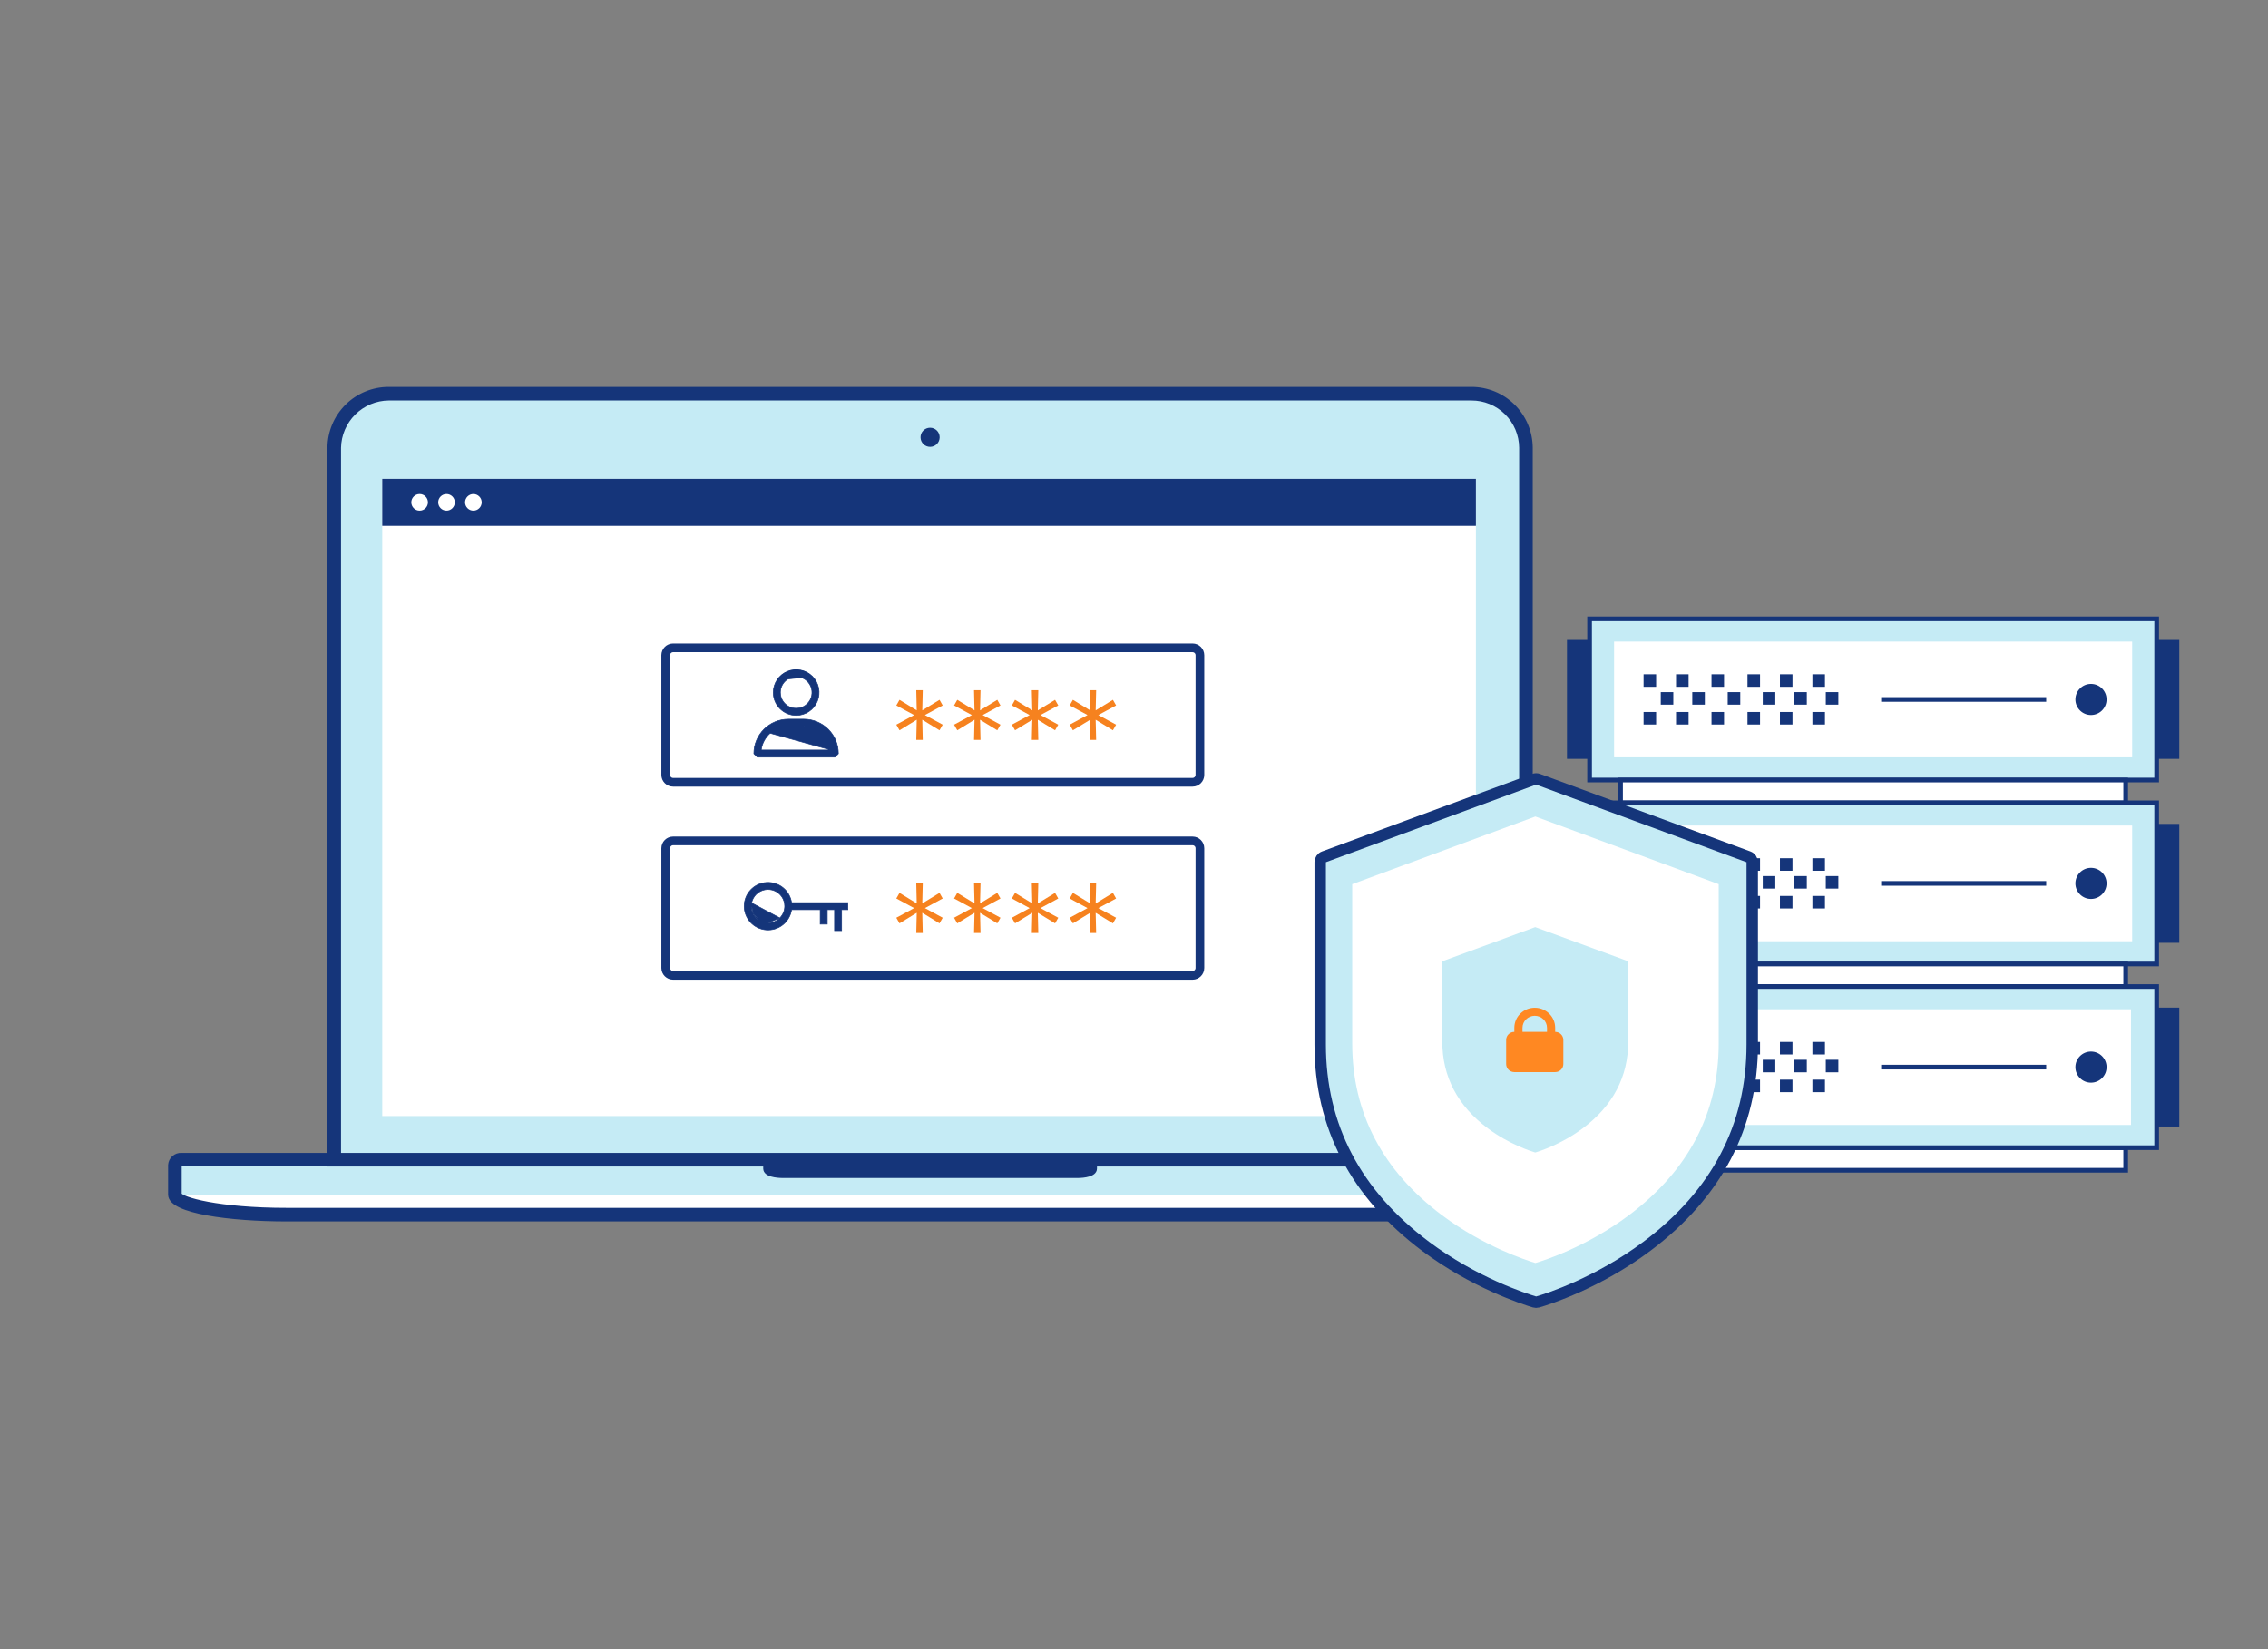 <svg width="715" height="520" viewBox="0 0 715 520" fill="none" xmlns="http://www.w3.org/2000/svg">
<rect x="0" y="0" width="715" height="520" fill="#808080" stroke="none"/>
<g id="banner">
<g id="Group 1000003364">
<g id="Group 1000003357">
<g id="Group 1000003354">
<path id="Vector" d="M501.126 259.784H494V297.278H501.126V259.784Z" fill="#15357A"/>
<path id="Vector_2" d="M687.028 259.784H679.902V297.278H687.028V259.784Z" fill="#15357A"/>
<path id="Vector_3" d="M679.89 253.139H501.121V303.952H679.89V253.139Z" fill="#C5EBF5"/>
<path id="Vector_4" d="M680.636 304.688H500.391V252.401H680.636V304.688ZM501.866 303.218H679.163V253.872H501.863L501.866 303.218Z" fill="#15357A"/>
<path id="Vector_5" d="M672.171 296.788V260.303H508.848V296.788H672.171Z" fill="white"/>
<path id="Vector_6" d="M510.883 303.958V311.073L670.129 311.065V303.95L510.883 303.958Z" fill="white"/>
<path id="Vector_7" d="M670.871 311.808H510.152V303.222H670.871V311.808ZM511.625 310.337H669.398V304.693H511.625V310.337Z" fill="#15357A"/>
<path id="Vector_8" d="M522.106 270.605H518.148V274.557H522.106V270.605Z" fill="#15357A"/>
<path id="Vector_9" d="M522.106 282.5H518.148V286.451H522.106V282.5Z" fill="#15357A"/>
<path id="Vector_10" d="M527.524 276.232H523.566V280.184H527.524V276.232Z" fill="#15357A"/>
<path id="Vector_11" d="M532.34 270.605H528.383V274.557H532.34V270.605Z" fill="#15357A"/>
<path id="Vector_12" d="M532.34 282.5H528.383V286.451H532.34V282.5Z" fill="#15357A"/>
<path id="Vector_13" d="M537.461 276.232H533.504V280.184H537.461V276.232Z" fill="#15357A"/>
<path id="Vector_14" d="M543.52 270.605H539.562V274.557H543.52V270.605Z" fill="#15357A"/>
<path id="Vector_15" d="M543.52 282.5H539.562V286.451H543.52V282.5Z" fill="#15357A"/>
<path id="Vector_16" d="M548.629 276.232H544.672V280.184H548.629V276.232Z" fill="#15357A"/>
<path id="Vector_17" d="M554.863 270.605H550.906V274.557H554.863V270.605Z" fill="#15357A"/>
<path id="Vector_18" d="M554.863 282.5H550.906V286.451H554.863V282.5Z" fill="#15357A"/>
<path id="Vector_19" d="M559.68 276.232H555.723V280.184H559.68V276.232Z" fill="#15357A"/>
<path id="Vector_20" d="M565.094 270.605H561.137V274.557H565.094V270.605Z" fill="#15357A"/>
<path id="Vector_21" d="M565.094 282.5H561.137V286.451H565.094V282.5Z" fill="#15357A"/>
<path id="Vector_22" d="M569.613 276.232H565.656V280.184H569.613V276.232Z" fill="#15357A"/>
<path id="Vector_23" d="M575.332 270.605H571.375V274.557H575.332V270.605Z" fill="#15357A"/>
<path id="Vector_24" d="M575.332 282.5H571.375V286.451H575.332V282.5Z" fill="#15357A"/>
<path id="Vector_25" d="M579.551 276.232H575.594V280.184H579.551V276.232Z" fill="#15357A"/>
<path id="Vector_26" d="M659.197 283.451C661.911 283.451 664.11 281.255 664.11 278.546C664.11 275.836 661.911 273.64 659.197 273.64C656.484 273.64 654.285 275.836 654.285 278.546C654.285 281.255 656.484 283.451 659.197 283.451Z" fill="#15357A"/>
<path id="Vector_27" d="M645.074 277.811H593.047V279.281H645.074V277.811Z" fill="#15357A"/>
</g>
<g id="Group 1000003356">
<path id="Vector_28" d="M501.126 201.784H494V239.278H501.126V201.784Z" fill="#15357A"/>
<path id="Vector_29" d="M687.028 201.784H679.902V239.278H687.028V201.784Z" fill="#15357A"/>
<path id="Vector_30" d="M679.89 195.139H501.121V245.952H679.89V195.139Z" fill="#C5EBF5"/>
<path id="Vector_31" d="M680.636 246.688H500.391V194.401H680.636V246.688ZM501.866 245.218H679.163V195.872H501.863L501.866 245.218Z" fill="#15357A"/>
<path id="Vector_32" d="M672.171 238.788V202.303H508.848V238.788H672.171Z" fill="white"/>
<path id="Vector_33" d="M510.883 245.958V253.073L670.129 253.065V245.95L510.883 245.958Z" fill="white"/>
<path id="Vector_34" d="M670.871 253.808H510.152V245.222H670.871V253.808ZM511.625 252.337H669.398V246.693H511.625V252.337Z" fill="#15357A"/>
<path id="Vector_35" d="M522.106 212.605H518.148V216.557H522.106V212.605Z" fill="#15357A"/>
<path id="Vector_36" d="M522.106 224.5H518.148V228.451H522.106V224.5Z" fill="#15357A"/>
<path id="Vector_37" d="M527.524 218.232H523.566V222.184H527.524V218.232Z" fill="#15357A"/>
<path id="Vector_38" d="M532.34 212.605H528.383V216.557H532.34V212.605Z" fill="#15357A"/>
<path id="Vector_39" d="M532.34 224.5H528.383V228.451H532.34V224.5Z" fill="#15357A"/>
<path id="Vector_40" d="M537.461 218.232H533.504V222.184H537.461V218.232Z" fill="#15357A"/>
<path id="Vector_41" d="M543.52 212.605H539.562V216.557H543.52V212.605Z" fill="#15357A"/>
<path id="Vector_42" d="M543.52 224.5H539.562V228.451H543.52V224.5Z" fill="#15357A"/>
<path id="Vector_43" d="M548.629 218.232H544.672V222.184H548.629V218.232Z" fill="#15357A"/>
<path id="Vector_44" d="M554.863 212.605H550.906V216.557H554.863V212.605Z" fill="#15357A"/>
<path id="Vector_45" d="M554.863 224.5H550.906V228.451H554.863V224.5Z" fill="#15357A"/>
<path id="Vector_46" d="M559.68 218.232H555.723V222.184H559.68V218.232Z" fill="#15357A"/>
<path id="Vector_47" d="M565.094 212.605H561.137V216.557H565.094V212.605Z" fill="#15357A"/>
<path id="Vector_48" d="M565.094 224.5H561.137V228.451H565.094V224.5Z" fill="#15357A"/>
<path id="Vector_49" d="M569.613 218.232H565.656V222.184H569.613V218.232Z" fill="#15357A"/>
<path id="Vector_50" d="M575.332 212.605H571.375V216.557H575.332V212.605Z" fill="#15357A"/>
<path id="Vector_51" d="M575.332 224.5H571.375V228.451H575.332V224.5Z" fill="#15357A"/>
<path id="Vector_52" d="M579.551 218.232H575.594V222.184H579.551V218.232Z" fill="#15357A"/>
<path id="Vector_53" d="M659.197 225.451C661.911 225.451 664.11 223.255 664.11 220.546C664.11 217.836 661.911 215.64 659.197 215.64C656.484 215.64 654.285 217.836 654.285 220.546C654.285 223.255 656.484 225.451 659.197 225.451Z" fill="#15357A"/>
<path id="Vector_54" d="M645.074 219.811H593.047V221.281H645.074V219.811Z" fill="#15357A"/>
</g>
<g id="Group 1000003355">
<path id="Vector_55" d="M501.126 317.709H494V355.204H501.126V317.709Z" fill="#15357A"/>
<path id="Vector_56" d="M687.028 317.709H679.902V355.204H687.028V317.709Z" fill="#15357A"/>
<path id="Vector_57" d="M510.883 361.884V368.999L670.129 368.991V361.876L510.883 361.884Z" fill="white"/>
<path id="Vector_58" d="M670.871 369.73H510.152V361.144H670.871V369.73ZM511.625 368.26H669.398V362.614H511.625V368.26Z" fill="#15357A"/>
<path id="Vector_59" d="M679.89 311.065H501.121V361.878H679.89V311.065Z" fill="#C5EBF5"/>
<path id="Vector_60" d="M680.636 362.614H500.391V310.33H680.636V362.614ZM501.866 361.143H679.163V311.801H501.863L501.866 361.143Z" fill="#15357A"/>
<path id="Vector_61" d="M671.804 354.714V318.229H508.48V354.714H671.804Z" fill="white"/>
<path id="Vector_62" d="M522.106 328.53H518.148V332.482H522.106V328.53Z" fill="#15357A"/>
<path id="Vector_63" d="M522.106 340.423H518.148V344.374H522.106V340.423Z" fill="#15357A"/>
<path id="Vector_64" d="M527.524 334.158H523.566V338.109H527.524V334.158Z" fill="#15357A"/>
<path id="Vector_65" d="M532.34 328.53H528.383V332.482H532.34V328.53Z" fill="#15357A"/>
<path id="Vector_66" d="M532.34 340.423H528.383V344.374H532.34V340.423Z" fill="#15357A"/>
<path id="Vector_67" d="M537.461 334.158H533.504V338.109H537.461V334.158Z" fill="#15357A"/>
<path id="Vector_68" d="M543.52 328.53H539.562V332.482H543.52V328.53Z" fill="#15357A"/>
<path id="Vector_69" d="M543.52 340.423H539.562V344.374H543.52V340.423Z" fill="#15357A"/>
<path id="Vector_70" d="M548.629 334.158H544.672V338.109H548.629V334.158Z" fill="#15357A"/>
<path id="Vector_71" d="M554.863 328.53H550.906V332.482H554.863V328.53Z" fill="#15357A"/>
<path id="Vector_72" d="M554.863 340.423H550.906V344.374H554.863V340.423Z" fill="#15357A"/>
<path id="Vector_73" d="M559.68 334.158H555.723V338.109H559.68V334.158Z" fill="#15357A"/>
<path id="Vector_74" d="M565.094 328.53H561.137V332.482H565.094V328.53Z" fill="#15357A"/>
<path id="Vector_75" d="M565.094 340.423H561.137V344.374H565.094V340.423Z" fill="#15357A"/>
<path id="Vector_76" d="M569.613 334.158H565.656V338.109H569.613V334.158Z" fill="#15357A"/>
<path id="Vector_77" d="M575.332 328.53H571.375V332.482H575.332V328.53Z" fill="#15357A"/>
<path id="Vector_78" d="M575.332 340.423H571.375V344.374H575.332V340.423Z" fill="#15357A"/>
<path id="Vector_79" d="M579.551 334.158H575.594V338.109H579.551V334.158Z" fill="#15357A"/>
<path id="Vector_80" d="M659.197 341.377C661.911 341.377 664.11 339.181 664.11 336.471C664.11 333.762 661.911 331.566 659.197 331.566C656.484 331.566 654.285 333.762 654.285 336.471C654.285 339.181 656.484 341.377 659.197 341.377Z" fill="#15357A"/>
<path id="Vector_81" d="M645.074 335.736H593.047V337.206H645.074V335.736Z" fill="#15357A"/>
</g>
</g>
<path id="Vector_82" fill-rule="evenodd" clip-rule="evenodd" d="M463.862 124.142H122.574C118.041 124.155 113.695 125.953 110.476 129.144C107.257 132.337 105.423 136.667 105.371 141.199V365.679H481.065V141.199C481.018 136.665 479.186 132.331 475.966 129.137C472.745 125.945 468.397 124.15 463.862 124.142Z" fill="#C5EBF5"/>
<path id="Vector_83" d="M293.22 140.902C294.885 140.902 296.236 139.552 296.236 137.886C296.236 136.219 294.885 134.869 293.22 134.869C291.553 134.869 290.203 136.219 290.203 137.886C290.203 139.552 291.553 140.902 293.22 140.902Z" fill="#15357A"/>
<path id="Vector_84" fill-rule="evenodd" clip-rule="evenodd" d="M496.072 382.993H90.431C69.344 382.993 55.141 379.759 55.141 376.683V367.33C55.197 366.837 55.444 366.386 55.83 366.073C56.215 365.76 56.708 365.612 57.202 365.659H529.302C529.796 365.612 530.289 365.76 530.675 366.072C531.062 366.385 531.309 366.837 531.365 367.33V377.052C531.361 379.484 520.359 382.993 496.072 382.993Z" fill="white"/>
<path id="Vector_85" d="M496.074 383.81H90.432C72.927 383.81 54.324 381.313 54.324 376.683V367.33C54.38 366.62 54.714 365.962 55.252 365.496C55.791 365.03 56.491 364.795 57.202 364.842H529.302C530.013 364.795 530.714 365.029 531.253 365.495C531.793 365.96 532.127 366.62 532.183 367.33V377.052C532.174 381.032 517.326 383.81 496.074 383.81ZM57.202 366.476C56.528 366.476 55.959 366.867 55.959 367.33V376.683C55.959 378.601 67.798 382.176 90.428 382.176H496.067C522.138 382.176 530.5 378.181 530.536 377.05V367.33C530.536 366.867 529.965 366.476 529.29 366.476H57.202Z" fill="#15357A"/>
<path id="Vector_86" d="M465.291 150.978H120.51V351.904H465.291V150.978Z" fill="white"/>
<path id="Vector_87" d="M530.238 366.801H56.283V376.661H530.238V366.801Z" fill="#C5EBF5"/>
<path id="Vector_88" d="M529.288 364.018H482.706V141.199V141.196C482.681 136.22 480.683 131.456 477.15 127.951C473.617 124.447 468.838 122.486 463.862 122.5H122.574C117.597 122.486 112.819 124.447 109.286 127.953C105.754 131.457 103.756 136.22 103.73 141.197V141.199V364.018H57.216C56.293 363.966 55.387 364.28 54.693 364.889L54.692 364.89C53.994 365.504 53.566 366.368 53.501 367.295L53.5 367.312V367.33V376.683C53.5 377.466 53.87 378.161 54.469 378.761C55.063 379.357 55.908 379.888 56.936 380.365C58.994 381.319 61.899 382.107 65.337 382.735C72.221 383.993 81.361 384.634 90.432 384.634H496.072C506.979 384.634 516.121 383.922 522.549 382.673C525.758 382.05 528.322 381.287 530.096 380.395C531.827 379.525 533.002 378.43 533.005 377.059V377.058V367.33V367.312L533.004 367.295C532.939 366.368 532.509 365.503 531.811 364.891C531.116 364.28 530.21 363.967 529.288 364.018ZM463.862 125.783L463.864 125.783C467.971 125.768 471.915 127.385 474.832 130.275C477.749 133.166 479.4 137.095 479.424 141.202V364.018H107.013V141.204C107.087 137.112 108.755 133.213 111.661 130.332C114.568 127.452 118.483 125.82 122.575 125.783L463.862 125.783ZM482.706 367.3H529.302C529.492 367.3 529.626 367.353 529.7 367.402C529.709 367.408 529.718 367.414 529.725 367.42L529.737 376.822C529.724 376.836 529.708 376.854 529.687 376.874C529.613 376.943 529.503 377.03 529.346 377.13C529.032 377.33 528.566 377.564 527.925 377.816C526.647 378.321 524.721 378.884 522.034 379.409C516.663 380.459 508.295 381.351 496.074 381.351H90.432C79.718 381.351 71.337 380.508 65.582 379.446C62.702 378.915 60.493 378.331 58.982 377.776C58.224 377.497 57.659 377.232 57.277 376.994C57.086 376.875 56.954 376.771 56.868 376.684C56.823 376.639 56.797 376.605 56.783 376.583V367.419C56.79 367.414 56.798 367.408 56.807 367.401C56.881 367.353 57.014 367.3 57.202 367.3H103.726V367.32H104.226H241.112V368.471C241.112 369.041 241.403 369.485 241.805 369.808C242.197 370.123 242.718 370.345 243.271 370.506C244.383 370.828 245.78 370.944 246.989 370.944H339.585C340.738 370.944 342.101 370.828 343.193 370.505C343.737 370.345 344.251 370.122 344.639 369.807C345.037 369.483 345.324 369.039 345.324 368.471V367.32H482.206H482.706V367.3ZM529.725 367.33V367.331V367.33Z" fill="#15357A" stroke="#15357A"/>
<path id="Vector_89" d="M465.291 150.978H120.51V165.799H465.291V150.978Z" fill="#15357A"/>
<path id="Vector_90" d="M132.29 161.008C133.738 161.008 134.911 159.834 134.911 158.387C134.911 156.94 133.738 155.767 132.29 155.767C130.843 155.767 129.67 156.94 129.67 158.387C129.67 159.834 130.843 161.008 132.29 161.008Z" fill="white"/>
<path id="Vector_91" d="M140.765 161.008C142.212 161.008 143.386 159.834 143.386 158.387C143.386 156.94 142.212 155.767 140.765 155.767C139.318 155.767 138.145 156.94 138.145 158.387C138.145 159.834 139.318 161.008 140.765 161.008Z" fill="white"/>
<path id="Vector_92" d="M149.242 161.008C150.689 161.008 151.862 159.834 151.862 158.387C151.862 156.94 150.689 155.767 149.242 155.767C147.794 155.767 146.621 156.94 146.621 158.387C146.621 159.834 147.794 161.008 149.242 161.008Z" fill="white"/>
<g id="Group 1000003363">
<path id="Vector_93" d="M375.939 265.145H212.18C210.896 265.145 209.855 266.184 209.855 267.466V305.21C209.855 306.493 210.896 307.531 212.18 307.531H375.939C377.223 307.531 378.263 306.493 378.263 305.21V267.466C378.263 266.184 377.223 265.145 375.939 265.145Z" fill="white"/>
<path id="Vector_94" d="M212.196 264.023C210.293 264.023 208.75 265.564 208.75 267.465V305.21C208.75 307.111 210.293 308.651 212.196 308.651H375.955C377.858 308.651 379.401 307.111 379.401 305.21V267.465C379.401 265.564 377.858 264.023 375.955 264.023H212.196ZM210.993 267.465C210.993 266.803 211.532 266.264 212.196 266.264H375.955C376.619 266.264 377.158 266.803 377.158 267.465V305.21C377.158 305.873 376.619 306.41 375.955 306.41H212.196C211.532 306.41 210.993 305.873 210.993 305.21V267.465Z" fill="#15357A" stroke="#15357A" stroke-width="0.5"/>
<path id="Vector_95" d="M289.007 287.819L283.572 291.139L282.566 289.372L288.179 286.338L282.566 283.305L283.572 281.536L289.007 284.856L288.858 278.503H290.901L290.751 284.856L296.186 281.535L297.191 283.304L291.579 286.337L297.191 289.371L296.186 291.139L290.751 287.819L290.9 294.172H288.858L289.007 287.819Z" fill="#F6821F"/>
<path id="Vector_96" d="M307.22 287.817L301.785 291.138L300.777 289.37L306.39 286.336L300.777 283.303L301.785 281.534L307.22 284.853L307.07 278.5H309.113L308.963 284.853L314.398 281.533L315.406 283.302L309.793 286.335L315.406 289.369L314.398 291.138L308.963 287.819L309.113 294.172H307.07L307.22 287.817Z" fill="#F6821F"/>
<path id="Vector_97" d="M325.436 287.819L320.001 291.139L318.992 289.372L324.605 286.338L318.992 283.305L320.001 281.536L325.436 284.856L325.286 278.503H327.329L327.179 284.856L332.613 281.536L333.622 283.305L328.009 286.338L333.622 289.372L332.613 291.139L327.179 287.819L327.329 294.172H325.286L325.436 287.819Z" fill="#F6821F"/>
<path id="Vector_98" d="M343.674 287.819L338.239 291.139L337.23 289.372L342.843 286.338L337.23 283.305L338.239 281.536L343.674 284.856L343.524 278.503H345.57L345.42 284.856L350.853 281.536L351.863 283.305L346.25 286.338L351.863 289.372L350.852 291.139L345.418 287.821L345.567 294.173H343.524L343.674 287.819Z" fill="#F6821F"/>
<g id="Group">
<path id="Vector_99" d="M239.193 290.108L239.193 290.109C240.061 290.687 241.08 290.996 242.124 290.995L239.193 290.108ZM239.193 290.108C238.325 289.531 237.647 288.709 237.248 287.746L237.248 287.746M239.193 290.108L237.248 287.746M237.248 287.746C236.848 286.784 236.743 285.724 236.946 284.703L236.946 284.703M237.248 287.746L236.946 284.703M236.946 284.703C237.149 283.68 237.651 282.741 238.387 282.004C239.125 281.267 240.065 280.765 241.089 280.561C242.112 280.357 243.172 280.462 244.138 280.86C245.101 281.258 245.925 281.934 246.506 282.801C247.085 283.666 247.394 284.684 247.394 285.727C247.393 287.123 246.837 288.461 245.85 289.448L245.85 289.448M236.946 284.703L245.85 289.448M245.85 289.448C244.862 290.435 243.523 290.991 242.124 290.995L245.85 289.448ZM267.304 284.711V284.611H267.204H249.548C249.271 282.764 248.311 281.085 246.857 279.906C245.381 278.709 243.505 278.116 241.607 278.246C239.71 278.377 237.932 279.221 236.635 280.611C235.337 281.999 234.615 283.828 234.615 285.727C234.615 287.627 235.337 289.455 236.635 290.844C237.932 292.232 239.71 293.076 241.607 293.208L241.607 293.208C243.505 293.339 245.381 292.745 246.857 291.547C248.311 290.368 249.271 288.691 249.548 286.842H258.572V291.283V291.383H258.672H260.706H260.806V291.283V286.842H263.092V293.344V293.444H263.192H265.226H265.326V293.344V286.842H267.204H267.304V286.742V284.711Z" fill="#15357A" stroke="#15357A" stroke-width="0.2"/>
</g>
<path id="Vector_100" d="M375.939 204.273H212.18C210.896 204.273 209.855 205.313 209.855 206.595V244.339C209.855 245.621 210.896 246.661 212.18 246.661H375.939C377.223 246.661 378.263 245.621 378.263 244.339V206.595C378.263 205.313 377.223 204.273 375.939 204.273Z" fill="white"/>
<path id="Vector_101" d="M212.196 203.151C210.293 203.151 208.75 204.692 208.75 206.593V244.338C208.75 246.239 210.293 247.78 212.196 247.78H375.955C377.858 247.78 379.401 246.239 379.401 244.338V206.593C379.401 204.692 377.858 203.151 375.955 203.151H212.196ZM210.993 206.593C210.993 205.93 211.532 205.392 212.196 205.392H375.955C376.619 205.392 377.158 205.93 377.158 206.593V244.338C377.158 245.001 376.619 245.539 375.955 245.539H212.196C211.532 245.539 210.993 245.001 210.993 244.338V206.593Z" fill="#15357A" stroke="#15357A" stroke-width="0.5"/>
<path id="Vector_102" d="M289.007 226.947L283.572 230.268L282.566 228.5L288.179 225.466L282.566 222.433L283.572 220.665L289.007 223.984L288.858 217.631H290.901L290.751 223.984L296.186 220.663L297.191 222.432L291.579 225.465L297.191 228.498L296.186 230.268L290.751 226.947L290.9 233.3H288.858L289.007 226.947Z" fill="#F6821F"/>
<path id="Vector_103" d="M307.22 226.948L301.785 230.268L300.777 228.5L306.39 225.467L300.777 222.434L301.785 220.665L307.22 223.983L307.07 217.631H309.113L308.963 223.983L314.398 220.664L315.406 222.432L309.793 225.466L315.406 228.499L314.398 230.268L308.963 226.949L309.113 233.302H307.07L307.22 226.948Z" fill="#F6821F"/>
<path id="Vector_104" d="M325.436 226.947L320.001 230.268L318.992 228.5L324.605 225.466L318.992 222.433L320.001 220.665L325.436 223.984L325.286 217.631H327.329L327.179 223.984L332.613 220.665L333.622 222.433L328.009 225.466L333.622 228.5L332.613 230.268L327.179 226.947L327.329 233.3H325.286L325.436 226.947Z" fill="#F6821F"/>
<path id="Vector_105" d="M343.674 226.947L338.239 230.268L337.23 228.5L342.843 225.466L337.23 222.433L338.239 220.665L343.674 223.984L343.524 217.631H345.57L345.42 223.984L350.853 220.665L351.863 222.433L346.25 225.466L351.863 228.5L350.852 230.268L345.418 226.949L345.567 233.301H343.524L343.674 226.947Z" fill="#F6821F"/>
<g id="Group_2">
<path id="Vector_106" d="M261.979 236.497C261.709 234.449 260.711 232.565 259.165 231.188C257.591 229.786 255.557 229.008 253.449 228.999C253.449 228.999 253.449 228.999 253.449 228.999L253.449 228.899L261.979 236.497ZM261.979 236.497H239.97C240.242 234.445 241.244 232.557 242.795 231.18L261.979 236.497ZM253.449 226.768H253.449L248.527 226.768L248.527 226.768C245.647 226.771 242.885 227.914 240.849 229.947C238.813 231.98 237.665 234.737 237.662 237.613C237.662 237.639 237.672 237.665 237.691 237.684L238.708 238.699C238.727 238.718 238.752 238.728 238.779 238.728H263.186C263.213 238.728 263.238 238.718 263.257 238.699L264.274 237.684C264.293 237.665 264.303 237.639 264.303 237.613C264.3 234.739 263.155 231.983 261.12 229.951C259.086 227.918 256.327 226.774 253.449 226.768ZM248.527 228.999L248.527 228.999L248.527 228.999Z" fill="#15357A" stroke="#15357A" stroke-width="0.2" stroke-linejoin="round"/>
<path id="Vector_107" d="M252.41 211.287C251.01 211.008 249.558 211.151 248.239 211.697C246.92 212.242 245.792 213.166 244.999 214.352L244.999 214.352C244.206 215.537 243.783 216.931 243.783 218.357C243.783 220.269 244.543 222.103 245.897 223.455C247.25 224.807 249.087 225.566 251.002 225.566C252.429 225.566 253.824 225.143 255.012 224.351L255.012 224.351C256.199 223.559 257.125 222.433 257.67 221.116C258.217 219.799 258.36 218.349 258.082 216.951C257.803 215.552 257.115 214.268 256.106 213.26L256.106 213.26C255.096 212.251 253.81 211.565 252.41 211.287ZM252.41 211.287L252.391 211.385M252.41 211.287C252.41 211.287 252.41 211.287 252.41 211.287L252.391 211.385M252.391 211.385C251.01 211.11 249.578 211.251 248.277 211.789C246.977 212.327 245.864 213.238 245.082 214.408L256.036 213.33C255.039 212.336 253.771 211.659 252.391 211.385ZM253.771 214.218L253.771 214.218C254.591 214.765 255.23 215.543 255.607 216.452L255.695 216.416L255.607 216.452C255.984 217.362 256.082 218.363 255.891 219.328C255.698 220.294 255.223 221.181 254.526 221.877C253.829 222.573 252.941 223.047 251.974 223.239L251.974 223.239C251.007 223.431 250.005 223.333 249.093 222.956C248.183 222.579 247.405 221.941 246.856 221.123C246.308 220.304 246.017 219.342 246.017 218.357C246.017 217.037 246.542 215.771 247.476 214.837C248.412 213.904 249.679 213.379 251.002 213.379C251.987 213.379 252.951 213.671 253.771 214.218Z" fill="#15357A" stroke="#15357A" stroke-width="0.2" stroke-linejoin="round"/>
</g>
</g>
<g id="Group 1000003270">
<path id="Vector_108" d="M483.745 410.511C484.074 410.611 484.425 410.614 484.756 410.521C488.049 409.593 503.777 404.499 519.17 392.985L519.17 392.984C541.146 376.529 552.406 355.196 552.406 329.366V271.86C552.406 271.106 551.936 270.432 551.228 270.171L484.891 245.713C484.489 245.564 484.047 245.564 483.645 245.713L417.377 270.172C416.67 270.433 416.2 271.107 416.2 271.86V329.366C416.2 355.126 427.46 376.528 449.435 392.984L449.436 392.985C464.835 404.503 480.494 409.524 483.745 410.511Z" fill="#C5EBF5" stroke="#15357A" stroke-width="3.6" stroke-linejoin="round"/>
<path id="Vector_109" d="M484.033 398.235C481.272 397.395 467.827 393.08 454.623 383.191C435.836 369.107 426.293 350.887 426.293 328.952V278.788L484.033 257.452L541.833 278.788V328.952C541.833 350.947 532.29 369.107 513.503 383.191C500.299 393.08 486.794 397.455 484.033 398.235Z" fill="white"/>
<path id="Vector_110" d="M483.987 363.396C482.587 362.972 475.767 360.794 469.069 355.802C459.54 348.693 454.699 339.496 454.699 328.423V303.1L483.987 292.33L513.306 303.1V328.423C513.306 339.526 508.466 348.693 498.936 355.802C492.238 360.794 485.388 363.003 483.987 363.396Z" fill="#C5EBF5"/>
<path id="Vector_111" d="M490.281 325.36C491.703 325.36 492.856 326.495 492.856 327.897V335.507C492.856 336.909 491.703 338.044 490.281 338.044H477.404C475.981 338.044 474.828 336.909 474.828 335.507V327.897C474.828 326.495 475.981 325.36 477.404 325.36V324.092C477.404 320.589 480.286 317.75 483.842 317.75C487.398 317.75 490.281 320.589 490.281 324.092V325.36ZM483.842 320.286C481.709 320.286 479.979 321.99 479.979 324.091V325.359H487.705V324.091C487.705 321.99 485.975 320.287 483.842 320.286Z" fill="#FF8822"/>
</g>
</g>
</g>
</svg>
